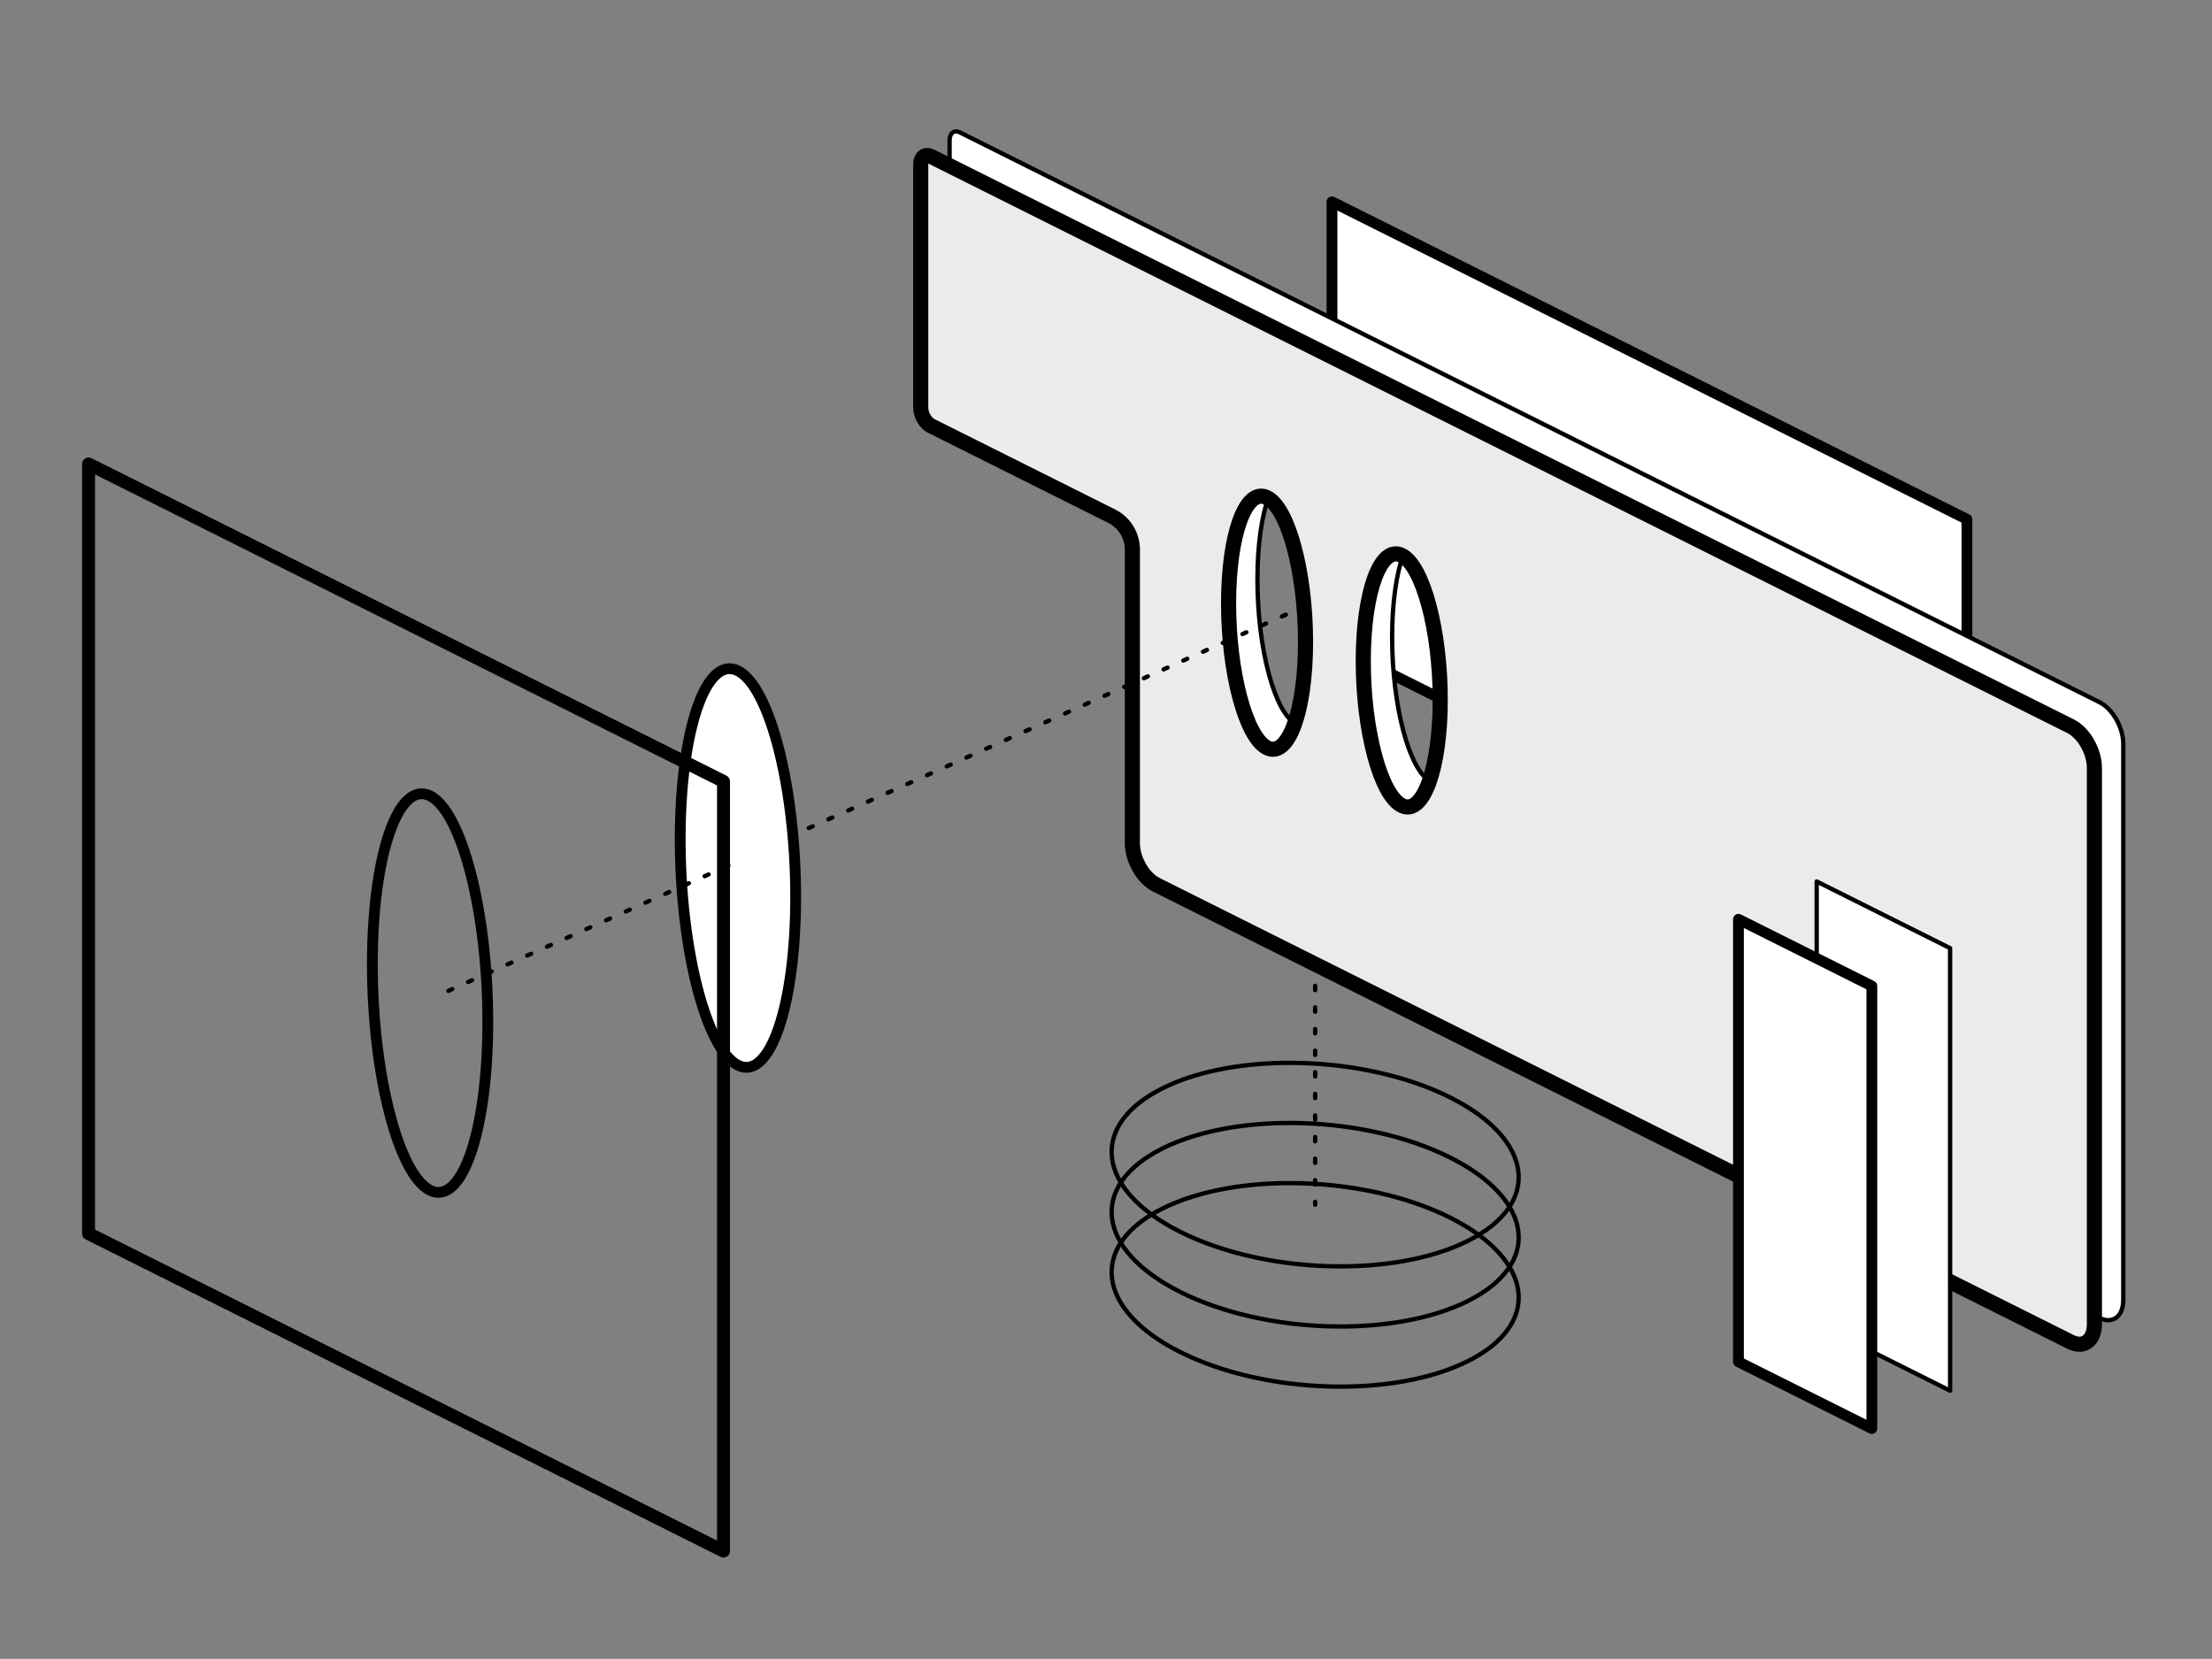 <?xml version="1.0" encoding="UTF-8" standalone="no"?><!DOCTYPE svg PUBLIC "-//W3C//DTD SVG 1.1//EN" "http://www.w3.org/Graphics/SVG/1.1/DTD/svg11.dtd"><svg width="100%" height="100%" viewBox="0 0 4267 3200" version="1.1" xmlns="http://www.w3.org/2000/svg" xmlns:xlink="http://www.w3.org/1999/xlink" xml:space="preserve" xmlns:serif="http://www.serif.com/" style="fill-rule:evenodd;clip-rule:evenodd;stroke-linecap:round;stroke-linejoin:round;stroke-miterlimit:1.5;"><rect x="0" y="0" width="4267" height="3200" fill="#808080" stroke="none"/><g id="machine"><path d="M3794.27,1001.7l0,853.664l-1224.82,-612.411l0,-853.664l1224.82,612.411Z" style="fill:#fff;stroke:#000;stroke-width:20.83px;"/><path d="M2240.04,1013.76c0,-27.296 -15.422,-52.249 -39.836,-64.456l-348.356,-174.178c-11.083,-5.542 -20.082,-21.289 -20.082,-35.144l0,-469.417c0,-13.854 8.999,-20.603 20.082,-15.061l2198.08,1099.04c25.333,12.667 45.901,48.661 45.901,80.328l0,1072.95c0,31.667 -20.568,47.093 -45.901,34.426l-1763.99,-881.994c-25.334,-12.667 -45.902,-48.661 -45.902,-80.328l0,-566.17Zm259.811,-100.212c-40.969,-20.485 -74.231,70.986 -74.231,204.137c-0,133.151 33.262,257.884 74.231,278.369c40.97,20.485 74.232,-70.986 74.232,-204.137c-0,-133.151 -33.262,-257.884 -74.232,-278.369Zm259.811,111.348c-40.969,-20.485 -74.232,70.986 -74.232,204.137c0,133.151 33.263,257.884 74.232,278.368c40.97,20.485 74.232,-70.986 74.232,-204.137c-0,-133.151 -33.262,-257.884 -74.232,-278.368Z" style="fill:#fff;stroke:#000;stroke-width:8.33px;"/><path d="M2184.37,1060.16c-0,-27.296 -15.422,-52.249 -39.837,-64.457l-348.356,-174.178c-11.083,-5.541 -20.082,-21.289 -20.082,-35.143l0,-469.417c0,-13.854 8.999,-20.603 20.082,-15.061l2198.08,1099.04c25.334,12.667 45.902,48.661 45.902,80.328l-0,1072.95c-0,31.667 -20.568,47.093 -45.902,34.426l-1763.99,-881.994c-25.334,-12.667 -45.901,-48.661 -45.901,-80.328l-0,-566.17Zm259.81,-100.212c-40.969,-20.485 -74.231,70.986 -74.231,204.137c-0,133.151 33.262,257.884 74.231,278.369c40.97,20.485 74.232,-70.986 74.232,-204.137c0,-133.151 -33.262,-257.884 -74.232,-278.369Zm259.811,111.347c-40.969,-20.484 -74.231,70.986 -74.231,204.137c-0,133.152 33.262,257.884 74.231,278.369c40.97,20.485 74.232,-70.986 74.232,-204.137c0,-133.151 -33.262,-257.884 -74.232,-278.369Z" style="fill:#ebebeb;stroke:#000;stroke-width:29.17px;"/><path d="M2242.52,2331.3c143.393,-71.697 391.75,-63.936 554.263,17.321c162.513,81.256 178.035,205.434 34.641,277.131c-143.393,71.697 -391.75,63.936 -554.263,-17.321c-162.512,-81.256 -178.035,-205.434 -34.641,-277.131Z" style="fill:none;stroke:#000;stroke-width:8.33px;"/><path d="M2242.52,2215.31c143.393,-71.697 391.75,-63.936 554.263,17.321c162.513,81.256 178.035,205.434 34.641,277.131c-143.393,71.697 -391.75,63.936 -554.263,-17.321c-162.512,-81.256 -178.035,-205.434 -34.641,-277.131Z" style="fill:none;stroke:#000;stroke-width:8.33px;"/><path d="M2242.52,2099.32c143.393,-71.697 391.75,-63.936 554.263,17.321c162.513,81.256 178.035,205.434 34.641,277.131c-143.393,71.697 -391.75,63.936 -554.263,-17.321c-162.512,-81.256 -178.035,-205.434 -34.641,-277.131Z" style="fill:none;stroke:#000;stroke-width:8.33px;"/><path d="M3761.79,1829l-0,853.664l-257.337,-128.668l0,-853.664l257.337,128.668Z" style="fill:#fff;stroke:#000;stroke-width:8.33px;"/><path d="M3610.85,1901.99l0,853.665l-257.336,-128.669l-0,-853.664l257.336,128.668Z" style="fill:#fff;stroke:#000;stroke-width:20.83px;"/><path d="M2518.41,1168.72l-1057.8,473.227" style="fill:none;stroke:#000;stroke-width:8.33px;stroke-dasharray:8.33,33.33,0,0,0,0;"/><path d="M1423.49,1293.99c61.454,30.728 111.347,226.142 111.347,436.112c0,209.969 -49.893,355.49 -111.347,324.763c-61.454,-30.727 -111.348,-226.142 -111.348,-436.111c0,-209.969 49.894,-355.491 111.348,-324.764Z" style="fill:#fff;stroke:#000;stroke-width:20.83px;"/><path d="M1404.93,1669.78l-556.738,249.067" style="fill:none;stroke:#000;stroke-width:8.33px;stroke-dasharray:8.33,33.33,0,0,0,0;"/><path d="M1395.66,1507.4l0,1484.63l-1224.82,-612.411l0,-1484.63l1224.82,612.411Z" style="fill:none;stroke:#000;stroke-width:25px;"/><path d="M829.639,1535.24c61.455,30.728 111.348,226.142 111.348,436.111c-0,209.97 -49.893,355.491 -111.348,324.764c-61.454,-30.727 -111.347,-226.142 -111.347,-436.111c-0,-209.969 49.893,-355.491 111.347,-324.764Z" style="fill:none;stroke:#000;stroke-width:20.83px;"/><path d="M2536.97,1860l0,463.948" style="fill:none;stroke:#000;stroke-width:8.33px;stroke-dasharray:8.33,33.33,0,0,0,0;"/></g></svg>